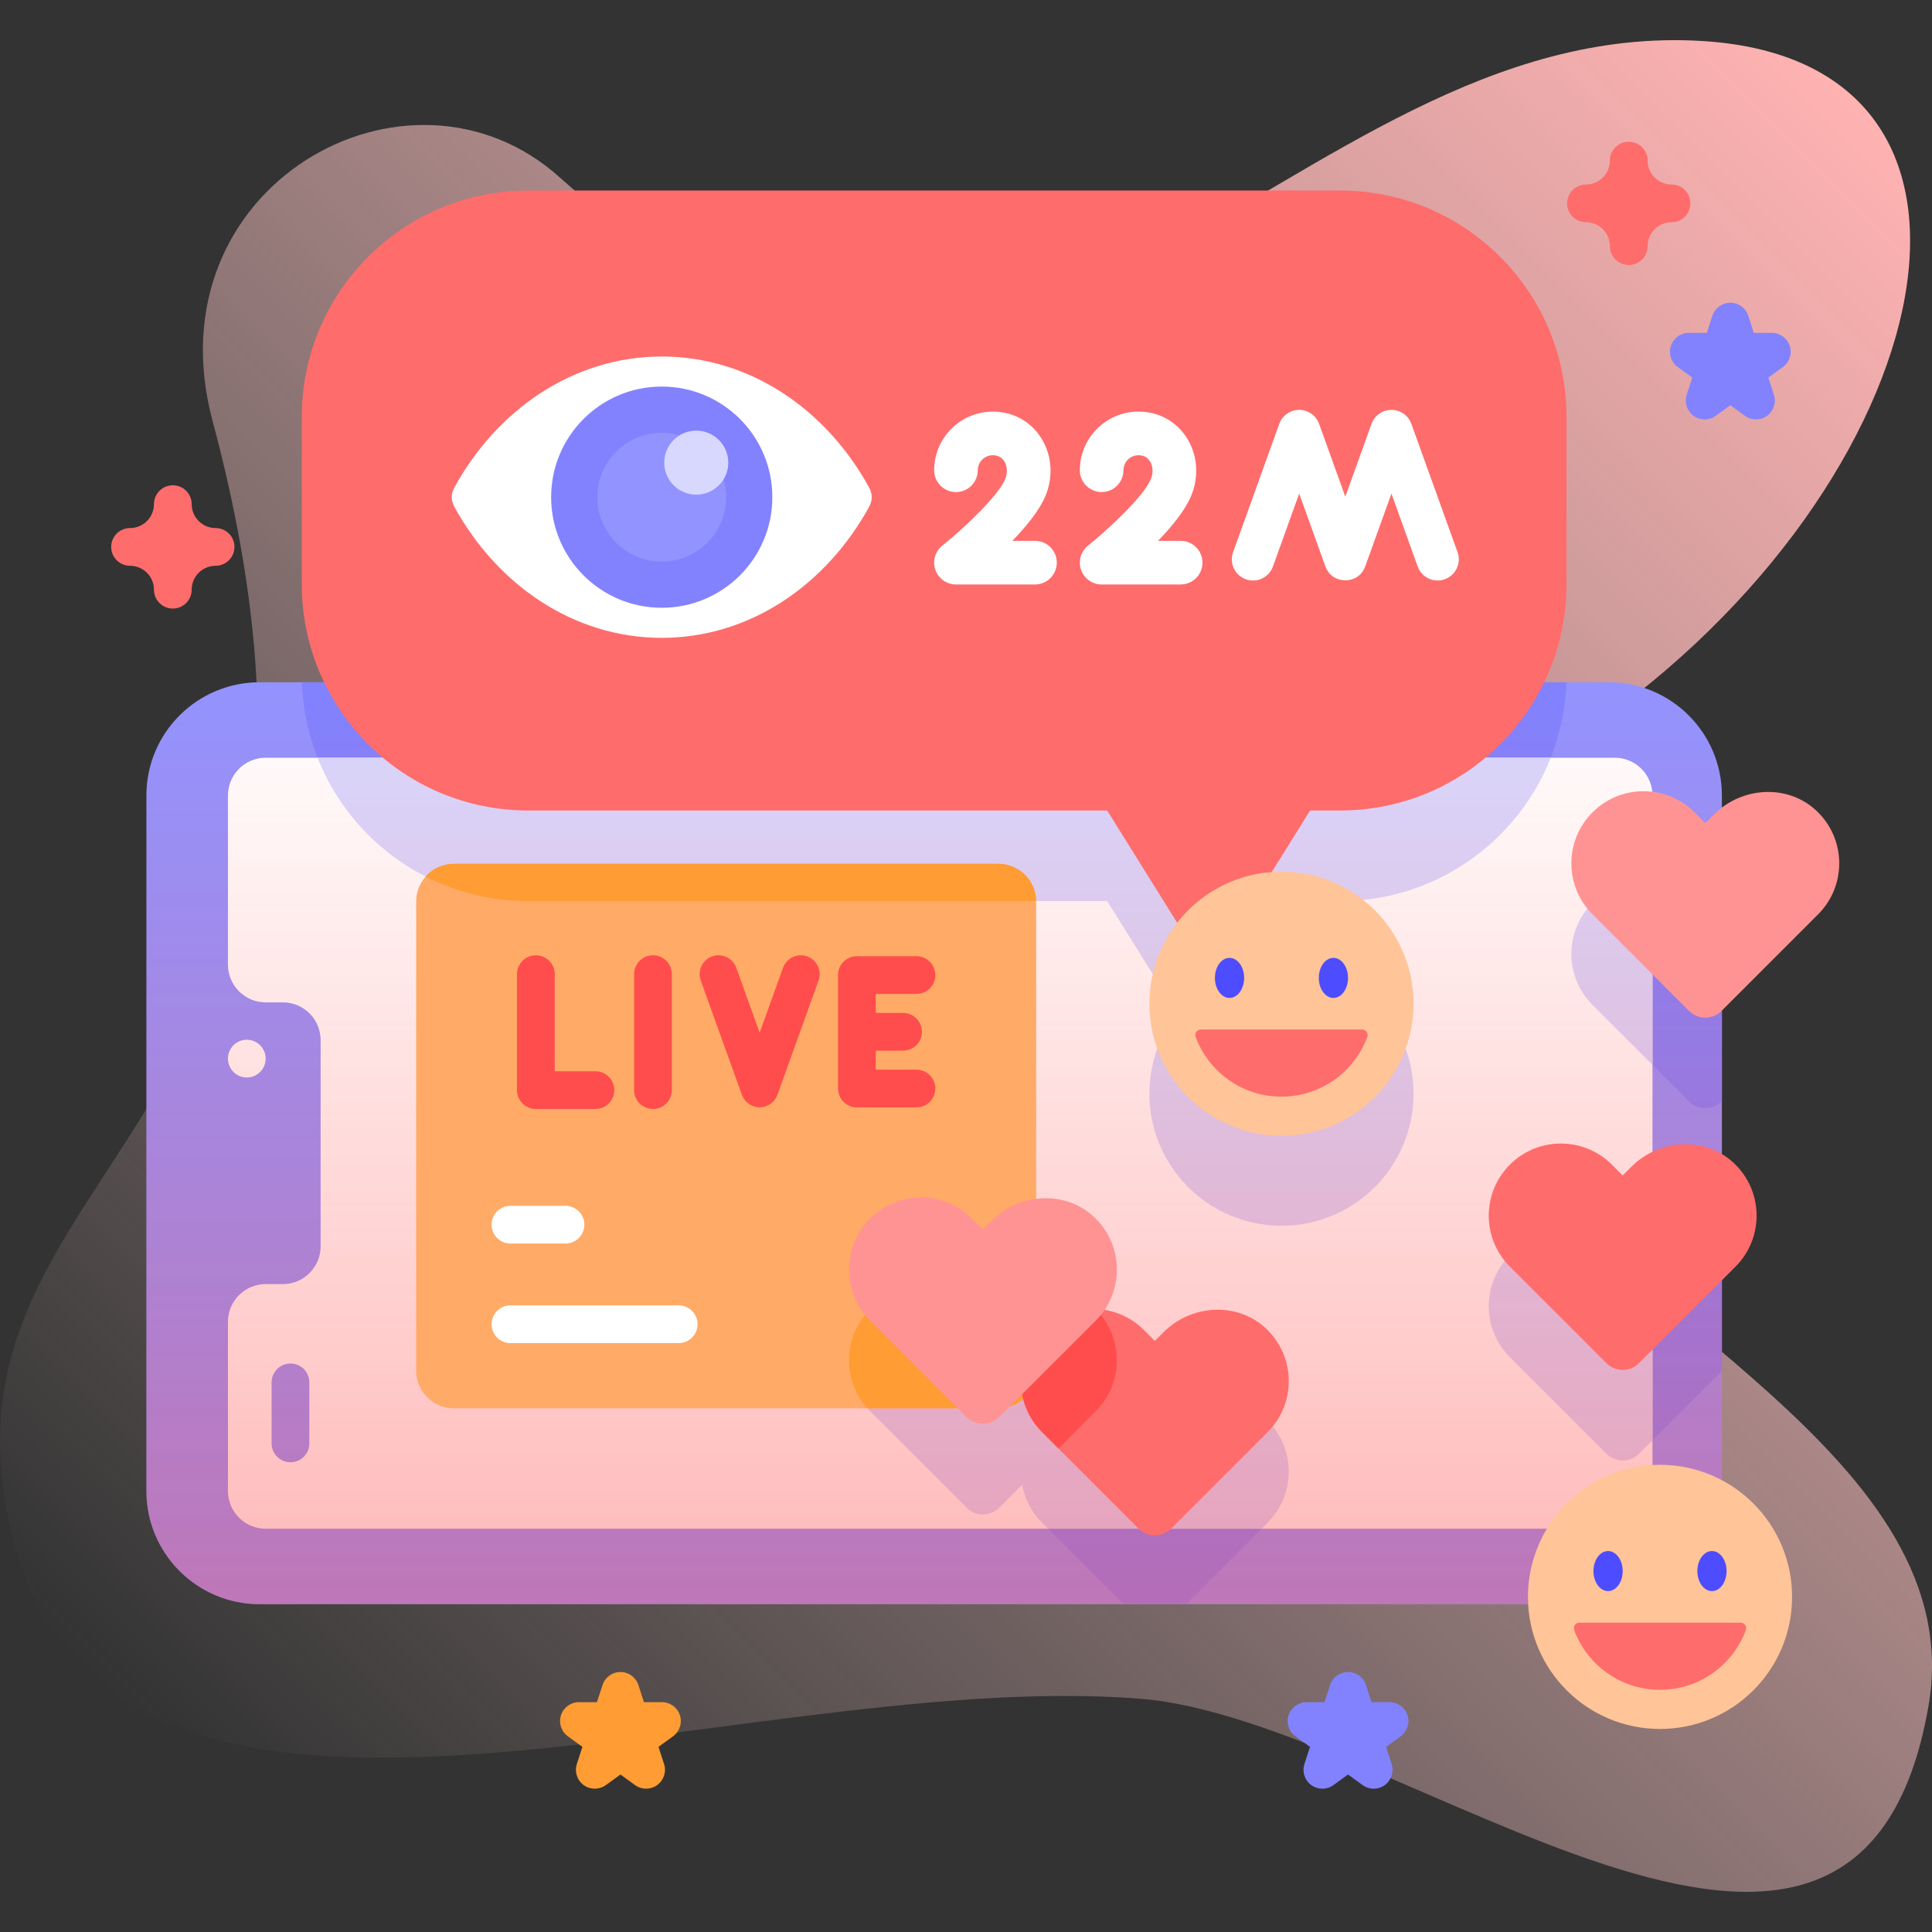 <!-- icon666.com - MILLIONS vector ICONS FREE --><svg id="Capa_1" enable-background="new 0 0 512 512" viewBox="0 0 512 512" xmlns="http://www.w3.org/2000/svg" xmlns:xlink="http://www.w3.org/1999/xlink"><rect x="0" y="0" width="512" height="512" fill="#333333" stroke="none"/><linearGradient id="SVGID_1_" gradientUnits="userSpaceOnUse" x1="66.439" x2="509.193" y1="486.357" y2="43.603"><stop offset="0" stop-color="#ffd8d8" stop-opacity="0"></stop><stop offset=".998" stop-color="#ffb2b2"></stop></linearGradient><linearGradient id="SVGID_2_" gradientUnits="userSpaceOnUse" x1="247.558" x2="247.558" y1="425.129" y2="180.809"><stop offset="0" stop-color="#ff4d4d" stop-opacity=".4"></stop><stop offset=".146" stop-color="#ff4d4d" stop-opacity=".342"></stop><stop offset="1" stop-color="#ff4d4d" stop-opacity="0"></stop></linearGradient><g><g><path d="m56.331 111.544c48.606 181.745-67.401 194.23-55.463 283.089 16.635 123.826 189.646 46.507 301.512 55.573 68.659 5.564 189.681 110.951 208.673 2.011 11.457-65.715-84.155-103.511-118.481-155.718-33.163-50.439-17.978-72.681 23.954-100.161 96.213-63.052 125.841-179.688 34.822-185.457-112.202-7.111-178.365 148.223-302.975 36.161-40.03-35.997-108.711 2.175-92.042 64.502z" fill="url(#SVGID_1_)"></path></g><g><g><g><g><g><g><g><g><g><path d="m456.318 210.809v184.32c0 16.57-13.43 30-30 30h-357.52c-16.57 0-30-13.43-30-30v-184.32c0-16.57 13.43-30 30-30h357.52c16.57 0 30 13.43 30 30z" fill="#9393ff"></path><g fill="#8282ff"><path d="m456.318 238.028v53.77l-.1.1c-2.37 2.38-6.22 2.38-8.6 0l-25.59-25.59c-3.73-3.73-5.6-8.62-5.6-13.51s1.87-9.78 5.6-13.52c7.46-7.46 19.56-7.46 27.03 0l2.86 2.87 2.3-2.3c.66-.66 1.37-1.27 2.1-1.82z"></path><path d="m456.318 329.838v33.44l-21.99 21.99c-2.37 2.37-6.23 2.37-8.6 0l-25.59-25.59c-3.74-3.74-5.6-8.63-5.6-13.52s1.86-9.78 5.6-13.51c7.46-7.47 19.56-7.47 27.03 0l2.86 2.86 2.3-2.3c6.44-6.44 16.47-7.84 23.99-3.37z"></path><path d="m335.938 403.518-21.61 21.61h-16.57l-21.61-21.61c-2.84-2.84-4.59-6.36-5.27-10.04l-6.09 6.09c-2.37 2.37-6.23 2.37-8.6 0l-25.59-25.59c-3.74-3.74-5.6-8.63-5.6-13.52s1.86-9.78 5.6-13.51c7.46-7.47 19.56-7.47 27.03 0l2.86 2.86 2.3-2.3c7.4-7.4 19.55-8.15 27.17-.97 6.97 6.56 7.88 17.03 2.74 24.62 3.84.61 7.52 2.38 10.48 5.33l2.87 2.87 2.29-2.3c7.4-7.4 19.56-8.15 27.18-.98 7.88 7.43 8.02 19.84.42 27.44z"></path><ellipse cx="339.603" cy="290" rx="35" ry="35" transform="matrix(.811 -.585 .585 .811 -105.464 253.309)"></ellipse><path d="m449.908 413.648c-5.48 6.99-14.01 11.48-23.59 11.48h-13.57c6.42-7.89 16.21-12.93 27.17-12.93 3.47 0 6.82.51 9.99 1.45z"></path></g><g><path d="m415.098 180.809c-1.06 32.2-27.49 57.98-59.96 57.98h-7.94l-18.4 29.52c-3.92 6.28-13.06 6.28-16.98 0l-18.4-29.52h-153.44c-32.45 0-58.9-25.78-59.96-57.98z" fill="#8282ff"></path></g><path d="m437.928 210.808v184.32c0 5.52-4.48 10-10 10h-357.52c-5.52 0-10-4.48-10-10v-44.83c0-5.52 4.48-10 10-10h4.56c5.52 0 10-4.48 10-10v-54.66c0-5.52-4.48-10-10-10h-4.56c-5.52 0-10-4.48-10-10v-44.83c0-5.52 4.48-10 10-10h357.52c5.52 0 10 4.48 10 10z" fill="#fff"></path><g fill="#d8d8ff"><path d="m437.928 233.838v48.37l-15.9-15.9c-3.73-3.73-5.6-8.62-5.6-13.51s1.87-9.78 5.6-13.52c4.34-4.34 10.25-6.15 15.9-5.44z"></path><path d="m437.928 329.248v52.42l-3.6 3.6c-2.37 2.37-6.23 2.37-8.6 0l-25.59-25.59c-3.74-3.74-5.6-8.63-5.6-13.52s1.86-9.78 5.6-13.51c7.46-7.47 19.56-7.47 27.03 0l2.86 2.86 2.3-2.3c1.66-1.66 3.56-2.99 5.6-3.96z"></path><path d="m335.938 403.518-1.61 1.61h-56.57l-1.61-1.61c-2.84-2.84-4.59-6.36-5.27-10.04l-6.09 6.09c-2.37 2.37-6.23 2.37-8.6 0l-25.59-25.59c-3.74-3.74-5.6-8.63-5.6-13.52s1.86-9.78 5.6-13.51c7.46-7.47 19.56-7.47 27.03 0l2.86 2.86 2.3-2.3c7.4-7.4 19.55-8.15 27.17-.97 6.97 6.56 7.88 17.03 2.74 24.62 3.84.61 7.52 2.38 10.48 5.33l2.87 2.87 2.29-2.3c7.4-7.4 19.56-8.15 27.18-.98 7.88 7.43 8.02 19.84.42 27.44z"></path><ellipse cx="339.603" cy="290" rx="35" ry="35" transform="matrix(.811 -.585 .585 .811 -105.464 253.309)"></ellipse></g><g><path d="m410.968 200.809c-8.78 22.24-30.46 37.98-55.83 37.98h-7.94l-18.4 29.52c-3.92 6.28-13.06 6.28-16.98 0l-18.4-29.52h-153.44c-25.36 0-47.05-15.74-55.82-37.98z" fill="#d8d8ff"></path></g><g><circle cx="65.408" cy="280.543" fill="#fff" r="5"></circle></g></g><path d="" fill="#ff4d4d"></path><g><g><path d="m81.974 366.348v16.167c0 2.761-2.239 5-5 5s-5-2.239-5-5v-16.167c0-2.761 2.239-5 5-5s5 2.238 5 5z" fill="#9393ff"></path></g></g></g></g></g></g><g><g><path d="m456.318 210.809v184.32c0 16.57-13.43 30-30 30h-357.52c-16.57 0-30-13.43-30-30v-184.32c0-16.57 13.43-30 30-30h357.52c16.57 0 30 13.43 30 30z" fill="url(#SVGID_2_)"></path><path d="m415.143 110.492v44.3c0 33.14-26.86 60-60 60h-7.95l-18.4 29.52c-3.92 6.28-13.06 6.28-16.97 0l-18.41-29.52h-153.44c-33.13 0-60-26.86-60-60v-44.3c0-33.14 26.87-60 60-60h215.17c33.14 0 60 26.86 60 60z" fill="#ff6c6c"></path><g><g><path d="m230.385 129.313c.832 1.524.832 3.362-.001 4.886-11.431 20.912-31.791 34.838-55.016 34.838s-43.596-13.926-55.018-34.839c-.832-1.524-.832-3.361 0-4.884 11.422-20.912 31.792-34.838 55.018-34.838 23.224 0 43.595 13.926 55.017 34.837z" fill="#fff"></path><circle cx="175.368" cy="131.757" fill="#8282ff" r="29.311"></circle><circle cx="175.368" cy="131.757" fill="#9393ff" r="17.07"></circle><circle cx="184.518" cy="122.606" fill="#d8d8ff" r="8.485"></circle></g></g></g><g><g><g><g><g><path d="m274.277 154.891h-20.938c-2.453 0-4.639-1.549-5.453-3.863-.815-2.314-.079-4.891 1.834-6.427 5.83-4.682 14.853-13.241 16.657-17.607.694-1.678.584-3.528-.285-4.829-.676-1.012-1.683-1.524-2.991-1.524-2.195 0-3.98 1.786-3.98 3.98 0 3.193-2.589 5.781-5.781 5.781s-5.781-2.589-5.781-5.781c0-8.57 6.973-15.543 15.543-15.543 5.179 0 9.772 2.427 12.603 6.66 3.033 4.536 3.542 10.395 1.359 15.673-1.564 3.786-5.085 8.09-8.779 11.918h5.994c3.193 0 5.781 2.589 5.781 5.781-.001 3.193-2.59 5.781-5.783 5.781z" fill="#fff"></path></g></g></g></g><g><g><g><g><path d="m312.885 154.891h-20.938c-2.453 0-4.639-1.549-5.453-3.863-.815-2.314-.079-4.891 1.834-6.427 5.83-4.682 14.853-13.241 16.657-17.607.694-1.678.584-3.528-.285-4.829-.676-1.012-1.683-1.524-2.991-1.524-2.195 0-3.98 1.786-3.98 3.98 0 3.193-2.589 5.781-5.781 5.781s-5.781-2.589-5.781-5.781c0-8.57 6.973-15.543 15.543-15.543 5.179 0 9.772 2.427 12.603 6.66 3.033 4.536 3.542 10.395 1.359 15.673-1.564 3.786-5.085 8.09-8.779 11.918h5.994c3.193 0 5.781 2.589 5.781 5.781-.002 3.193-2.59 5.781-5.783 5.781z" fill="#fff"></path></g></g></g></g><path d="m330.161 153.513c2.917 1.049 6.133-.463 7.182-3.381l6.956-19.324 6.957 19.324c0 .001.001.002.002.003.125.345.282.674.472.988 1.996 3.556 7.593 3.555 9.588-.001.19-.314.347-.643.472-.988 0-.001.001-.002.002-.003l6.956-19.324 6.957 19.324c1.049 2.918 4.267 4.43 7.182 3.381 2.917-1.05 4.43-4.266 3.38-7.183l-12.238-33.996c-.801-2.227-2.914-3.712-5.281-3.712s-4.48 1.485-5.281 3.712l-6.943 19.289-6.944-19.289c-.801-2.227-2.914-3.712-5.281-3.712s-4.48 1.485-5.281 3.712l-12.237 33.996c-1.051 2.918.462 6.133 3.38 7.184z" fill="#fff"></path></g></g></g></g><g><g><g><g><path d="m274.588 238.918v124.3c0 5.52-4.48 10-10 10h-144.3c-5.52 0-10-4.48-10-10v-124.3c0-5.52 4.48-10 10-10h144.3c5.52 0 10 4.48 10 10z" fill="#fa6"></path></g></g></g><path d="m274.588 341.718v21.5c0 5.52-4.48 10-10 10h-34.71c-3.26-3.63-4.88-8.2-4.88-12.76 0-4.89 1.86-9.78 5.6-13.51 7.46-7.47 19.56-7.47 27.03 0l2.86 2.86 2.3-2.3c3.27-3.27 7.47-5.24 11.8-5.79z" fill="#ff9c33"></path><g><path d="m274.588 238.788h-134.61c-9.78 0-19.02-2.34-27.18-6.49 1.83-2.07 4.51-3.38 7.49-3.38h144.3c5.48 0 9.93 4.41 10 9.87z" fill="#ff9c33"></path></g><g><g fill="#ff4d4d"><path d="m157.789 283.892h-10.78v-25.732c0-2.761-2.238-5-5-5s-5 2.239-5 5v30.731c0 2.761 2.238 5 5 5h15.78c2.762 0 5-2.239 5-5s-2.238-4.999-5-4.999z"></path><path d="m173.043 253.16c-2.762 0-5 2.239-5 5v30.731c0 2.761 2.238 5 5 5s5-2.239 5-5v-30.731c0-2.761-2.238-5-5-5z"></path><path d="m242.866 263.403c2.762 0 5-2.239 5-5s-2.238-5-5-5h-15.78c-2.762 0-5 2.239-5 5v30.067c0 2.761 2.238 5 5 5h15.78c2.762 0 5-2.239 5-5s-2.238-5-5-5h-10.78v-5.034h7.226c2.762 0 5-2.239 5-5s-2.238-5-5-5h-7.226v-5.033z"></path></g><g><path d="m201.316 293.443c-2.108 0-3.99-1.323-4.704-3.307l-10.901-30.282c-.936-2.598.412-5.462 3.011-6.398 2.597-.935 5.463.412 6.397 3.011l6.197 17.213 6.196-17.213c.935-2.599 3.799-3.945 6.397-3.011 2.599.936 3.946 3.8 3.011 6.398l-10.9 30.282c-.714 1.985-2.595 3.307-4.704 3.307z" fill="#ff4d4d"></path></g></g><g><g><path d="m149.857 329.555h-14.583c-2.761 0-5-2.239-5-5s2.239-5 5-5h14.583c2.761 0 5 2.239 5 5s-2.239 5-5 5z" fill="#fff"></path></g><g><path d="m179.857 355.936h-44.583c-2.761 0-5-2.239-5-5s2.239-5 5-5h44.583c2.761 0 5 2.239 5 5s-2.239 5-5 5z" fill="#fff"></path></g></g></g><g><g><g><path d="m454.218 215.847-2.298 2.298-2.864-2.864c-7.464-7.464-19.565-7.464-27.029 0-7.464 7.464-7.464 19.565 0 27.029l25.591 25.591c2.376 2.376 6.229 2.376 8.605 0l25.591-25.591c7.602-7.602 7.461-20.015-.422-27.439-7.619-7.174-19.774-6.424-27.174.976z" fill="#ff9393"></path></g></g></g><g><g><g><path d="m432.325 309.211-2.298 2.298-2.864-2.864c-7.464-7.464-19.565-7.464-27.029 0-7.464 7.464-7.464 19.565 0 27.029l25.591 25.591c2.376 2.376 6.229 2.376 8.605 0l25.591-25.591c7.602-7.602 7.461-20.015-.422-27.439-7.619-7.175-19.774-6.424-27.174.976z" fill="#ff6c6c"></path></g></g></g><g><g><g><g><path d="m308.341 353.059-2.298 2.298-2.864-2.864c-7.464-7.464-19.565-7.464-27.029 0-7.464 7.464-7.464 19.565 0 27.029l25.591 25.591c2.376 2.376 6.229 2.376 8.605 0l25.591-25.591c7.602-7.602 7.461-20.015-.422-27.439-7.618-7.175-19.774-6.424-27.174.976z" fill="#ff6c6c"></path></g></g><g><g><path d="m290.385 373.974-9.89 9.89-4.34-4.34c-3.74-3.74-5.6-8.63-5.6-13.52s1.86-9.78 5.6-13.51c3.9-3.91 9.07-5.77 14.19-5.59 7.5 7.46 7.52 19.59.04 27.07z" fill="#ff4d4d"></path></g></g></g><g><g><g><path d="m262.786 323.512-2.298 2.298-2.864-2.864c-7.464-7.464-19.565-7.464-27.029 0-7.464 7.464-7.464 19.565 0 27.029l25.591 25.591c2.376 2.376 6.229 2.376 8.605 0l25.591-25.591c7.602-7.602 7.461-20.015-.422-27.439-7.618-7.175-19.774-6.424-27.174.976z" fill="#ff9393"></path></g></g></g></g><g><circle cx="339.603" cy="266" fill="#ffc498" r="35"></circle><g><path d="m318.24 272.836c-1.03 0-1.732 1.029-1.373 1.994 3.434 9.223 12.317 15.792 22.736 15.792s19.302-6.57 22.736-15.792c.359-.965-.343-1.994-1.373-1.994z" fill="#ff6c6c"></path></g><g fill="#4d4dff"><ellipse cx="325.835" cy="259.157" rx="3.873" ry="5.308"></ellipse><ellipse cx="353.37" cy="259.157" rx="3.873" ry="5.308"></ellipse></g></g><g><circle cx="439.922" cy="423.193" fill="#ffc498" r="35"></circle><g><path d="m418.559 430.029c-1.03 0-1.732 1.029-1.373 1.994 3.434 9.223 12.317 15.792 22.736 15.792s19.302-6.57 22.736-15.792c.359-.965-.343-1.994-1.373-1.994z" fill="#ff6c6c"></path></g><g fill="#4d4dff"><ellipse cx="426.154" cy="416.35" rx="3.873" ry="5.308"></ellipse><ellipse cx="453.689" cy="416.35" rx="3.873" ry="5.308"></ellipse></g></g></g><path d="m45.8 161.273c-2.761 0-5-2.238-5-5 0-3.492-2.841-6.333-6.333-6.333-2.761 0-5-2.238-5-5s2.239-5 5-5c3.492 0 6.333-2.842 6.333-6.334 0-2.762 2.239-5 5-5s5 2.238 5 5c0 3.492 2.841 6.334 6.333 6.334 2.761 0 5 2.238 5 5s-2.239 5-5 5c-3.492 0-6.333 2.841-6.333 6.333 0 2.762-2.239 5-5 5z" fill="#ff6c6c"></path><path d="m431.634 70.232c-2.761 0-5-2.238-5-5 0-3.492-2.841-6.333-6.333-6.333-2.761 0-5-2.238-5-5s2.239-5 5-5c3.492 0 6.333-2.841 6.333-6.333 0-2.762 2.239-5 5-5s5 2.238 5 5c0 3.492 2.841 6.333 6.333 6.333 2.761 0 5 2.238 5 5s-2.239 5-5 5c-3.492 0-6.333 2.841-6.333 6.333 0 2.762-2.238 5-5 5z" fill="#ff6c6c"></path><path d="m465.353 111.152c-1.031 0-2.063-.318-2.939-.955l-3.859-2.804-3.859 2.804c-1.752 1.273-4.125 1.273-5.878 0-1.752-1.273-2.486-3.53-1.816-5.59l1.474-4.537-3.859-2.805c-1.752-1.273-2.486-3.53-1.816-5.59.669-2.061 2.589-3.455 4.755-3.455h4.771l1.474-4.537c.669-2.061 2.589-3.455 4.755-3.455s4.086 1.395 4.755 3.455l1.474 4.537h4.771c2.166 0 4.086 1.395 4.755 3.455s-.064 4.316-1.816 5.59l-3.859 2.805 1.474 4.537c.669 2.06-.064 4.316-1.816 5.59-.879.637-1.91.955-2.941.955z" fill="#8282ff"></path><path d="m171.224 474.022c-1.031 0-2.063-.318-2.939-.955l-3.859-2.804-3.859 2.804c-1.752 1.273-4.125 1.273-5.878 0-1.752-1.273-2.486-3.53-1.816-5.59l1.474-4.537-3.859-2.805c-1.752-1.273-2.486-3.53-1.816-5.59.669-2.061 2.589-3.455 4.755-3.455h4.771l1.474-4.536c.669-2.061 2.589-3.455 4.755-3.455s4.086 1.395 4.755 3.455l1.474 4.536h4.771c2.166 0 4.086 1.395 4.755 3.455s-.064 4.316-1.816 5.59l-3.859 2.805 1.474 4.537c.669 2.06-.064 4.316-1.816 5.59-.879.637-1.91.955-2.941.955z" fill="#ff9c33"></path><path d="m364.042 474.022c-1.031 0-2.063-.318-2.939-.955l-3.859-2.804-3.859 2.804c-1.752 1.273-4.125 1.273-5.878 0-1.752-1.273-2.486-3.53-1.816-5.59l1.474-4.537-3.859-2.805c-1.752-1.273-2.486-3.53-1.816-5.59.669-2.061 2.589-3.455 4.755-3.455h4.771l1.474-4.536c.669-2.061 2.589-3.455 4.755-3.455s4.086 1.395 4.755 3.455l1.474 4.536h4.771c2.166 0 4.086 1.395 4.755 3.455s-.064 4.316-1.816 5.59l-3.859 2.805 1.474 4.537c.669 2.06-.064 4.316-1.816 5.59-.879.637-1.91.955-2.941.955z" fill="#8282ff"></path></g></g></svg>